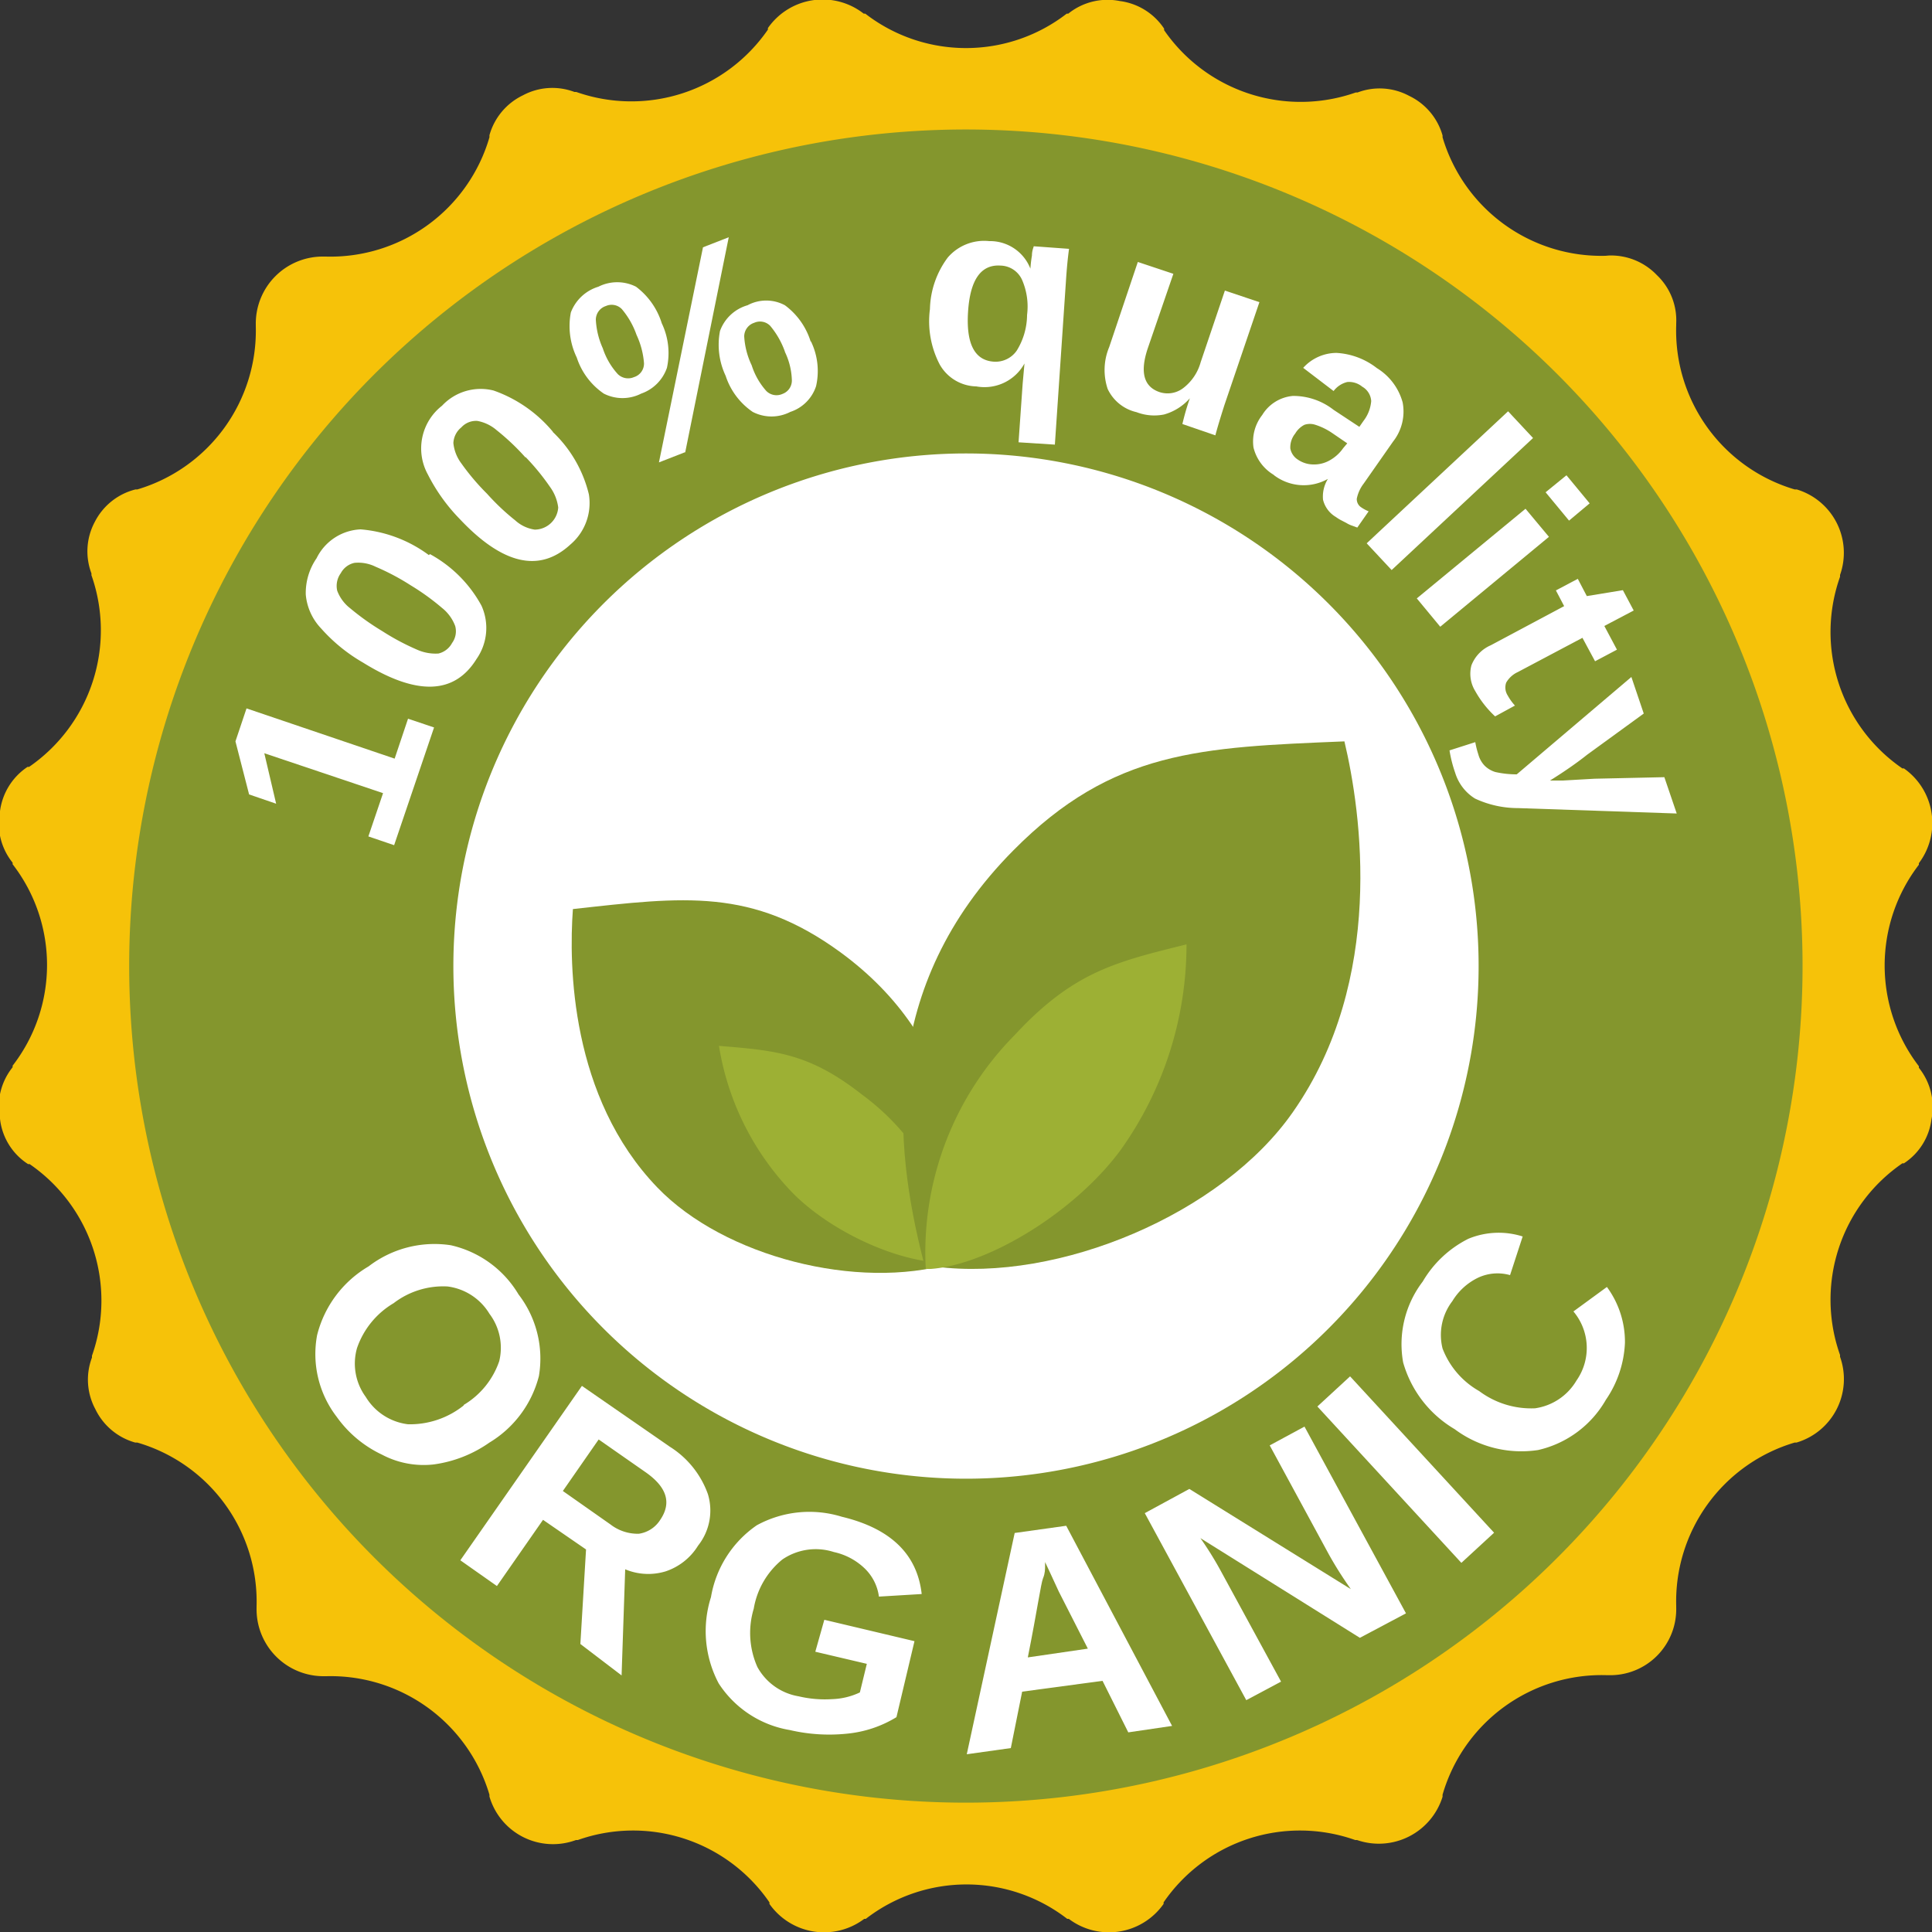 <svg xmlns="http://www.w3.org/2000/svg" viewBox="0 0 75 75"><rect x="0" y="0" width="75" height="75" fill="#333333" stroke="none"/><defs><style>.cls-1{fill:#f6c209;}.cls-1,.cls-2,.cls-3,.cls-5,.cls-6{fill-rule:evenodd;}.cls-2{fill:#84962d;}.cls-3,.cls-4{fill:#fff;}.cls-5{fill:#9db034;}.cls-6{fill:none;}</style></defs><g id="Calque_2" data-name="Calque 2"><g id="Layer_1" data-name="Layer 1"><path class="cls-1" d="M62.44,9.92a2.46,2.46,0,0,1,1.88.76,2.42,2.42,0,0,1,.75,1.88v.07A6.43,6.43,0,0,0,69.67,19l.08,0a2.57,2.57,0,0,1,1.68,3.32l0,.07a6.42,6.42,0,0,0,2.42,7.44l.06,0a2.59,2.59,0,0,1,.58,3.68l0,.06a6.42,6.42,0,0,0,0,7.82l0,.06a2.43,2.43,0,0,1,.49,2,2.4,2.4,0,0,1-1.07,1.71l-.06,0a6.42,6.42,0,0,0-2.42,7.44l0,.07A2.57,2.57,0,0,1,69.74,56l-.07,0a6.43,6.43,0,0,0-4.6,6.33v.07a2.56,2.56,0,0,1-2.63,2.63h-.07A6.43,6.43,0,0,0,56,69.67l0,.08a2.59,2.59,0,0,1-3.32,1.68l-.07,0a6.42,6.42,0,0,0-7.44,2.42l0,.06a2.59,2.59,0,0,1-3.68.58l-.06,0a6.39,6.39,0,0,0-7.82,0l-.06,0a2.59,2.59,0,0,1-3.68-.58l0-.06a6.42,6.42,0,0,0-7.44-2.42l-.07,0A2.57,2.57,0,0,1,19,69.74l0-.07a6.43,6.43,0,0,0-6.33-4.6h-.07a2.6,2.6,0,0,1-2.64-2.64v-.07A6.43,6.43,0,0,0,5.33,56l-.08,0a2.45,2.45,0,0,1-1.55-1.3,2.42,2.42,0,0,1-.13-2l0-.07a6.43,6.43,0,0,0-2.42-7.44l-.06,0A2.4,2.4,0,0,1,0,43.43a2.43,2.43,0,0,1,.49-2l0-.06a6.39,6.39,0,0,0,0-7.82l0-.06a2.43,2.43,0,0,1-.49-2,2.44,2.44,0,0,1,1.07-1.72l.06,0a6.44,6.44,0,0,0,2.42-7.44l0-.07a2.42,2.42,0,0,1,.13-2A2.44,2.44,0,0,1,5.26,19l.07,0a6.43,6.43,0,0,0,4.6-6.33v-.07a2.6,2.6,0,0,1,2.64-2.64h.07A6.43,6.43,0,0,0,19,5.33l0-.08a2.45,2.45,0,0,1,1.3-1.55,2.42,2.42,0,0,1,2-.13l.07,0a6.44,6.44,0,0,0,7.44-2.42l0-.06A2.59,2.59,0,0,1,33.53.53l.06,0a6.39,6.39,0,0,0,7.82,0l.06,0a2.43,2.43,0,0,1,2-.49,2.44,2.44,0,0,1,1.72,1.07l0,.06a6.44,6.44,0,0,0,7.44,2.42l.07,0a2.42,2.42,0,0,1,2,.13A2.44,2.44,0,0,1,56,5.26l0,.07a6.43,6.43,0,0,0,6.33,4.6Z"></path><path class="cls-2" d="M14.53,14.53a32.48,32.48,0,1,0,45.93,0A32.5,32.5,0,0,0,14.53,14.53Z"></path><path class="cls-3" d="M23.43,23.43a19.9,19.9,0,1,0,28.14,0A19.9,19.9,0,0,0,23.43,23.43Z"></path><polygon class="cls-3" points="15.3 32.81 14.3 32.47 14.87 30.79 10.26 29.24 10.72 31.2 9.67 30.84 9.14 28.78 9.57 27.5 15.32 29.45 15.84 27.9 16.85 28.24 15.3 32.81"></polygon><path class="cls-3" d="M16.69,21.51a5,5,0,0,1,2,2,2.1,2.1,0,0,1-.19,2.07c-.86,1.39-2.33,1.43-4.41.14a6.5,6.5,0,0,1-1.63-1.33,2.18,2.18,0,0,1-.59-1.31,2.38,2.38,0,0,1,.42-1.41A2,2,0,0,1,14,20.55a5.15,5.15,0,0,1,2.65,1Zm-.75,1.21A9.11,9.11,0,0,0,14.58,22a1.52,1.52,0,0,0-.82-.15.79.79,0,0,0-.53.4.84.84,0,0,0-.14.68,1.54,1.54,0,0,0,.5.68,9.79,9.79,0,0,0,1.25.89,9.32,9.32,0,0,0,1.35.72,1.76,1.76,0,0,0,.83.15.81.81,0,0,0,.53-.41.77.77,0,0,0,.12-.66,1.62,1.62,0,0,0-.51-.7A9.22,9.22,0,0,0,15.94,22.72Z"></path><path class="cls-3" d="M21.45,16.76a4.94,4.94,0,0,1,1.41,2.43,2.11,2.11,0,0,1-.72,1.95q-1.8,1.66-4.3-1a7,7,0,0,1-1.23-1.72,2.1,2.1,0,0,1,.55-2.67,2.05,2.05,0,0,1,2-.59,5.26,5.26,0,0,1,2.31,1.61Zm-1.05,1a9.08,9.08,0,0,0-1.12-1.06,1.58,1.58,0,0,0-.75-.36.77.77,0,0,0-.62.25.83.83,0,0,0-.31.61,1.57,1.57,0,0,0,.31.79,9,9,0,0,0,1,1.18A8.86,8.86,0,0,0,20,20.2a1.43,1.43,0,0,0,.76.36.92.92,0,0,0,.91-.86,1.73,1.73,0,0,0-.32-.8A8.9,8.9,0,0,0,20.4,17.74Z"></path><path class="cls-3" d="M31.48,13.25a2.64,2.64,0,0,1,.2,1.74,1.56,1.56,0,0,1-1,1,1.59,1.59,0,0,1-1.46,0,2.71,2.71,0,0,1-1.05-1.4,2.82,2.82,0,0,1-.22-1.74,1.61,1.61,0,0,1,1.07-1,1.53,1.53,0,0,1,1.45,0,2.77,2.77,0,0,1,1,1.41Zm-4.9,4.31-1,.39L27.29,9.6l1-.39-1.69,8.35Zm-3.35-6.43a1.62,1.62,0,0,1,1.46,0,2.82,2.82,0,0,1,1,1.42,2.68,2.68,0,0,1,.2,1.73,1.62,1.62,0,0,1-1,1,1.6,1.6,0,0,1-1.45,0,2.71,2.71,0,0,1-1.05-1.4,2.81,2.81,0,0,1-.23-1.75,1.66,1.66,0,0,1,1.07-1Zm7.24,2.52a3.24,3.24,0,0,0-.57-1,.55.55,0,0,0-.62-.12.56.56,0,0,0-.39.53,3,3,0,0,0,.29,1.12,2.75,2.75,0,0,0,.57,1,.56.56,0,0,0,.63.11.55.55,0,0,0,.36-.52,2.7,2.7,0,0,0-.27-1.11ZM24.71,13a3.16,3.16,0,0,0-.57-1,.55.55,0,0,0-.62-.12.56.56,0,0,0-.39.53,3.08,3.08,0,0,0,.27,1.11,2.77,2.77,0,0,0,.58,1,.57.57,0,0,0,.63.12A.55.55,0,0,0,25,14.1,3.17,3.17,0,0,0,24.71,13Z"></path><path class="cls-3" d="M36.1,12A3.48,3.48,0,0,1,36.79,10a1.86,1.86,0,0,1,1.61-.64A1.68,1.68,0,0,1,40,10.43a5,5,0,0,1,.06-.51c0-.19.06-.31.07-.36l1.37.1c-.05.36-.09.78-.12,1.25l-.43,6.35-1.41-.09.16-2.28.07-.78h0A1.77,1.77,0,0,1,37.9,15a1.67,1.67,0,0,1-1.42-.85A3.63,3.63,0,0,1,36.1,12Zm3.77.23a2.59,2.59,0,0,0-.2-1.38.94.94,0,0,0-.83-.54c-.76-.05-1.18.55-1.26,1.79s.25,1.89,1,1.94a1,1,0,0,0,.89-.43A2.66,2.66,0,0,0,39.87,12.26Z"></path><path class="cls-3" d="M45.55,10.63l-1,2.91c-.3.91-.15,1.47.46,1.68a1,1,0,0,0,.93-.16,1.9,1.9,0,0,0,.67-1l.94-2.78,1.34.45-1.36,4c-.14.44-.26.83-.35,1.17l-1.28-.44a9.86,9.86,0,0,1,.29-1h0a2.08,2.08,0,0,1-1,.63A1.92,1.92,0,0,1,44.12,16,1.64,1.64,0,0,1,43,15.1a2.31,2.31,0,0,1,.06-1.63l1.11-3.3Z"></path><path class="cls-3" d="M49.44,18.43a1.71,1.71,0,0,1-.78-1.06A1.67,1.67,0,0,1,49,16.11a1.55,1.55,0,0,1,1.19-.74,2.54,2.54,0,0,1,1.58.54l1,.66.16-.23a1.45,1.45,0,0,0,.3-.77.69.69,0,0,0-.35-.56.8.8,0,0,0-.58-.18.94.94,0,0,0-.53.35l-1.18-.9a1.75,1.75,0,0,1,1.29-.58,2.8,2.8,0,0,1,1.57.59,2.26,2.26,0,0,1,1,1.33,1.88,1.88,0,0,1-.37,1.52l-1.14,1.63a1.43,1.43,0,0,0-.27.59.38.38,0,0,0,.18.34,1.51,1.51,0,0,0,.28.15l-.44.63-.22-.08a1.11,1.11,0,0,1-.19-.09l-.19-.1a1.58,1.58,0,0,1-.23-.14,1.07,1.07,0,0,1-.5-.67,1.3,1.3,0,0,1,.19-.81l0,0a1.91,1.91,0,0,1-2.09-.14Zm2.86-1.22-.6-.41a2.51,2.51,0,0,0-.64-.31.67.67,0,0,0-.42,0,.88.88,0,0,0-.36.34.85.85,0,0,0-.19.58.65.65,0,0,0,.29.43,1.07,1.07,0,0,0,.6.19,1.22,1.22,0,0,0,.64-.16,1.56,1.56,0,0,0,.52-.47Z"></path><rect class="cls-4" x="52.53" y="18.34" width="7.51" height="1.42" transform="translate(2.14 43.53) rotate(-43.03)"></rect><path class="cls-3" d="M60,19.11l.81-.66.9,1.09-.8.67L60,19.11Zm-5,4.12,4.22-3.48.91,1.09-4.22,3.49Z"></path><path class="cls-3" d="M57.27,26.83a1.28,1.28,0,0,1-.15-1,1.4,1.4,0,0,1,.75-.78l2.85-1.52-.32-.61.85-.45.35.67L63,22.91l.42.79-1.14.6.49.92-.85.45-.49-.91-2.51,1.33a1,1,0,0,0-.45.41.57.57,0,0,0,.06.5,2,2,0,0,0,.28.39l-.77.42A4,4,0,0,1,57.27,26.83Z"></path><path class="cls-3" d="M56.49,30a5,5,0,0,1-.22-.87l1-.32a3.37,3.37,0,0,0,.12.48,1,1,0,0,0,.25.44,1,1,0,0,0,.41.24,3.76,3.76,0,0,0,.83.09l4.45-3.78.48,1.42L61.61,29.3c-.3.24-.78.59-1.44,1l.5,0,1.23-.07,2.71-.06.48,1.41-6.16-.21A3.93,3.93,0,0,1,57.26,31,1.79,1.79,0,0,1,56.49,30Z"></path><path class="cls-2" d="M37.25,48.77c.33-3.58.07-8.36-4.62-11.8-3.44-2.51-6.07-2.16-10.39-1.68-.16,2.18-.1,7.3,3.28,10.81,2.6,2.7,7.79,4,11.39,2.95l.3-.06Z"></path><path class="cls-5" d="M37.2,48.91a9.3,9.3,0,0,0-3.74-6.42c-2.06-1.62-3.38-1.71-5.55-1.89a10.61,10.61,0,0,0,2.94,5.79C32.5,48,35.32,49.18,37.06,49h.15Z"></path><path class="cls-2" d="M35.84,48.92c-1.14-4.48-1.77-10.6,3.5-15.91,3.85-3.89,7.27-4,12.85-4.23.65,2.73,1.6,9.25-2,14.39-2.75,3.95-9.09,6.62-13.88,6l-.39,0Z"></path><path class="cls-5" d="M35.93,49.09a12,12,0,0,1,3.46-8.91c2.29-2.47,3.94-2.84,6.67-3.52a13.72,13.72,0,0,1-2.57,8c-1.77,2.39-5.12,4.44-7.36,4.6l-.19,0Z"></path><path class="cls-6" d="M7.45,37.5A29.76,29.76,0,0,1,67,37.5Z"></path><path class="cls-4" d="M19,56a4.9,4.9,0,0,1-2.17.85,3.46,3.46,0,0,1-2-.38A4.51,4.51,0,0,1,13.07,55a4,4,0,0,1-.76-3.17,4.31,4.31,0,0,1,2-2.67,4.2,4.2,0,0,1,3.19-.82,4.11,4.11,0,0,1,2.63,1.91,4.08,4.08,0,0,1,.79,3.17A4.24,4.24,0,0,1,19,56Zm-1-1.46a3.17,3.17,0,0,0,1.38-1.7A2.19,2.19,0,0,0,19,51a2.23,2.23,0,0,0-1.63-1.06,3.16,3.16,0,0,0-2.09.65,3.25,3.25,0,0,0-1.42,1.74,2.19,2.19,0,0,0,.34,1.9,2.23,2.23,0,0,0,1.64,1.06A3.34,3.34,0,0,0,18,54.56Z"></path><path class="cls-4" d="M22.53,63.82l.22-3.67L21.08,59l-1.79,2.57-1.42-1,4.72-6.77L26,56.16A3.6,3.6,0,0,1,27.48,58a2.19,2.19,0,0,1-.38,2,2.35,2.35,0,0,1-1.26,1,2.31,2.31,0,0,1-1.57-.08l-.14,4.12ZM25.63,59c.45-.66.26-1.27-.57-1.85l-1.82-1.27-1.39,2,1.85,1.3a1.73,1.73,0,0,0,1.1.36A1.18,1.18,0,0,0,25.63,59Z"></path><path class="cls-4" d="M31,65.85a4.44,4.44,0,0,0,1.31.11,2.71,2.71,0,0,0,1.07-.26l.27-1.11-2-.47L32,62.88l3.5.83-.7,2.95a4.5,4.5,0,0,1-1.91.64,6.73,6.73,0,0,1-2.23-.14,4.09,4.09,0,0,1-2.76-1.81A4.34,4.34,0,0,1,27.6,62a4.24,4.24,0,0,1,1.78-2.79,4.26,4.26,0,0,1,3.3-.33q2.84.68,3.1,3l-1.66.1a1.86,1.86,0,0,0-.57-1.11,2.48,2.48,0,0,0-1.18-.62,2.29,2.29,0,0,0-2,.29,3.13,3.13,0,0,0-1.11,1.91,3.25,3.25,0,0,0,.14,2.26A2.25,2.25,0,0,0,31,65.85Z"></path><path class="cls-4" d="M43.8,67.25l-1-2-3.12.42-.44,2.19-1.71.24,1.86-8.59,2-.28L45.5,67Zm-3.23-6.61,0,.13c0,.15,0,.31-.08.5s-.22,1.21-.59,3.07L42.23,64,41.1,61.78,40.74,61Z"></path><path class="cls-4" d="M52.79,63.58,46.6,59.71A13.19,13.19,0,0,1,47.4,61l2.33,4.28L48.38,66l-3.94-7.26,1.73-.94,6.27,3.89a14.15,14.15,0,0,1-.86-1.36l-2.29-4.22,1.35-.73,3.94,7.25Z"></path><path class="cls-4" d="M56.73,60.67,51.14,54.6l1.27-1.17L58,59.5Z"></path><path class="cls-4" d="M61.2,53.59a2.2,2.2,0,0,0-.12-2.68l1.3-.95a3.59,3.59,0,0,1,.7,2.17,4.22,4.22,0,0,1-.74,2.21,4.07,4.07,0,0,1-2.63,1.95,4.33,4.33,0,0,1-3.24-.81,4.4,4.4,0,0,1-2-2.59,4,4,0,0,1,.76-3.14A4.27,4.27,0,0,1,57,48.09,3.07,3.07,0,0,1,59.11,48l-.49,1.5a1.78,1.78,0,0,0-1.24.1,2.37,2.37,0,0,0-1,.91A2.16,2.16,0,0,0,56,52.35,3.22,3.22,0,0,0,57.42,54a3.37,3.37,0,0,0,2.17.67A2.23,2.23,0,0,0,61.2,53.59Z"></path><path class="cls-6" d="M8.17,37.5a29.33,29.33,0,0,1,58.66,0c0,.25,0,.5,0,.76Z"></path></g></g></svg>
